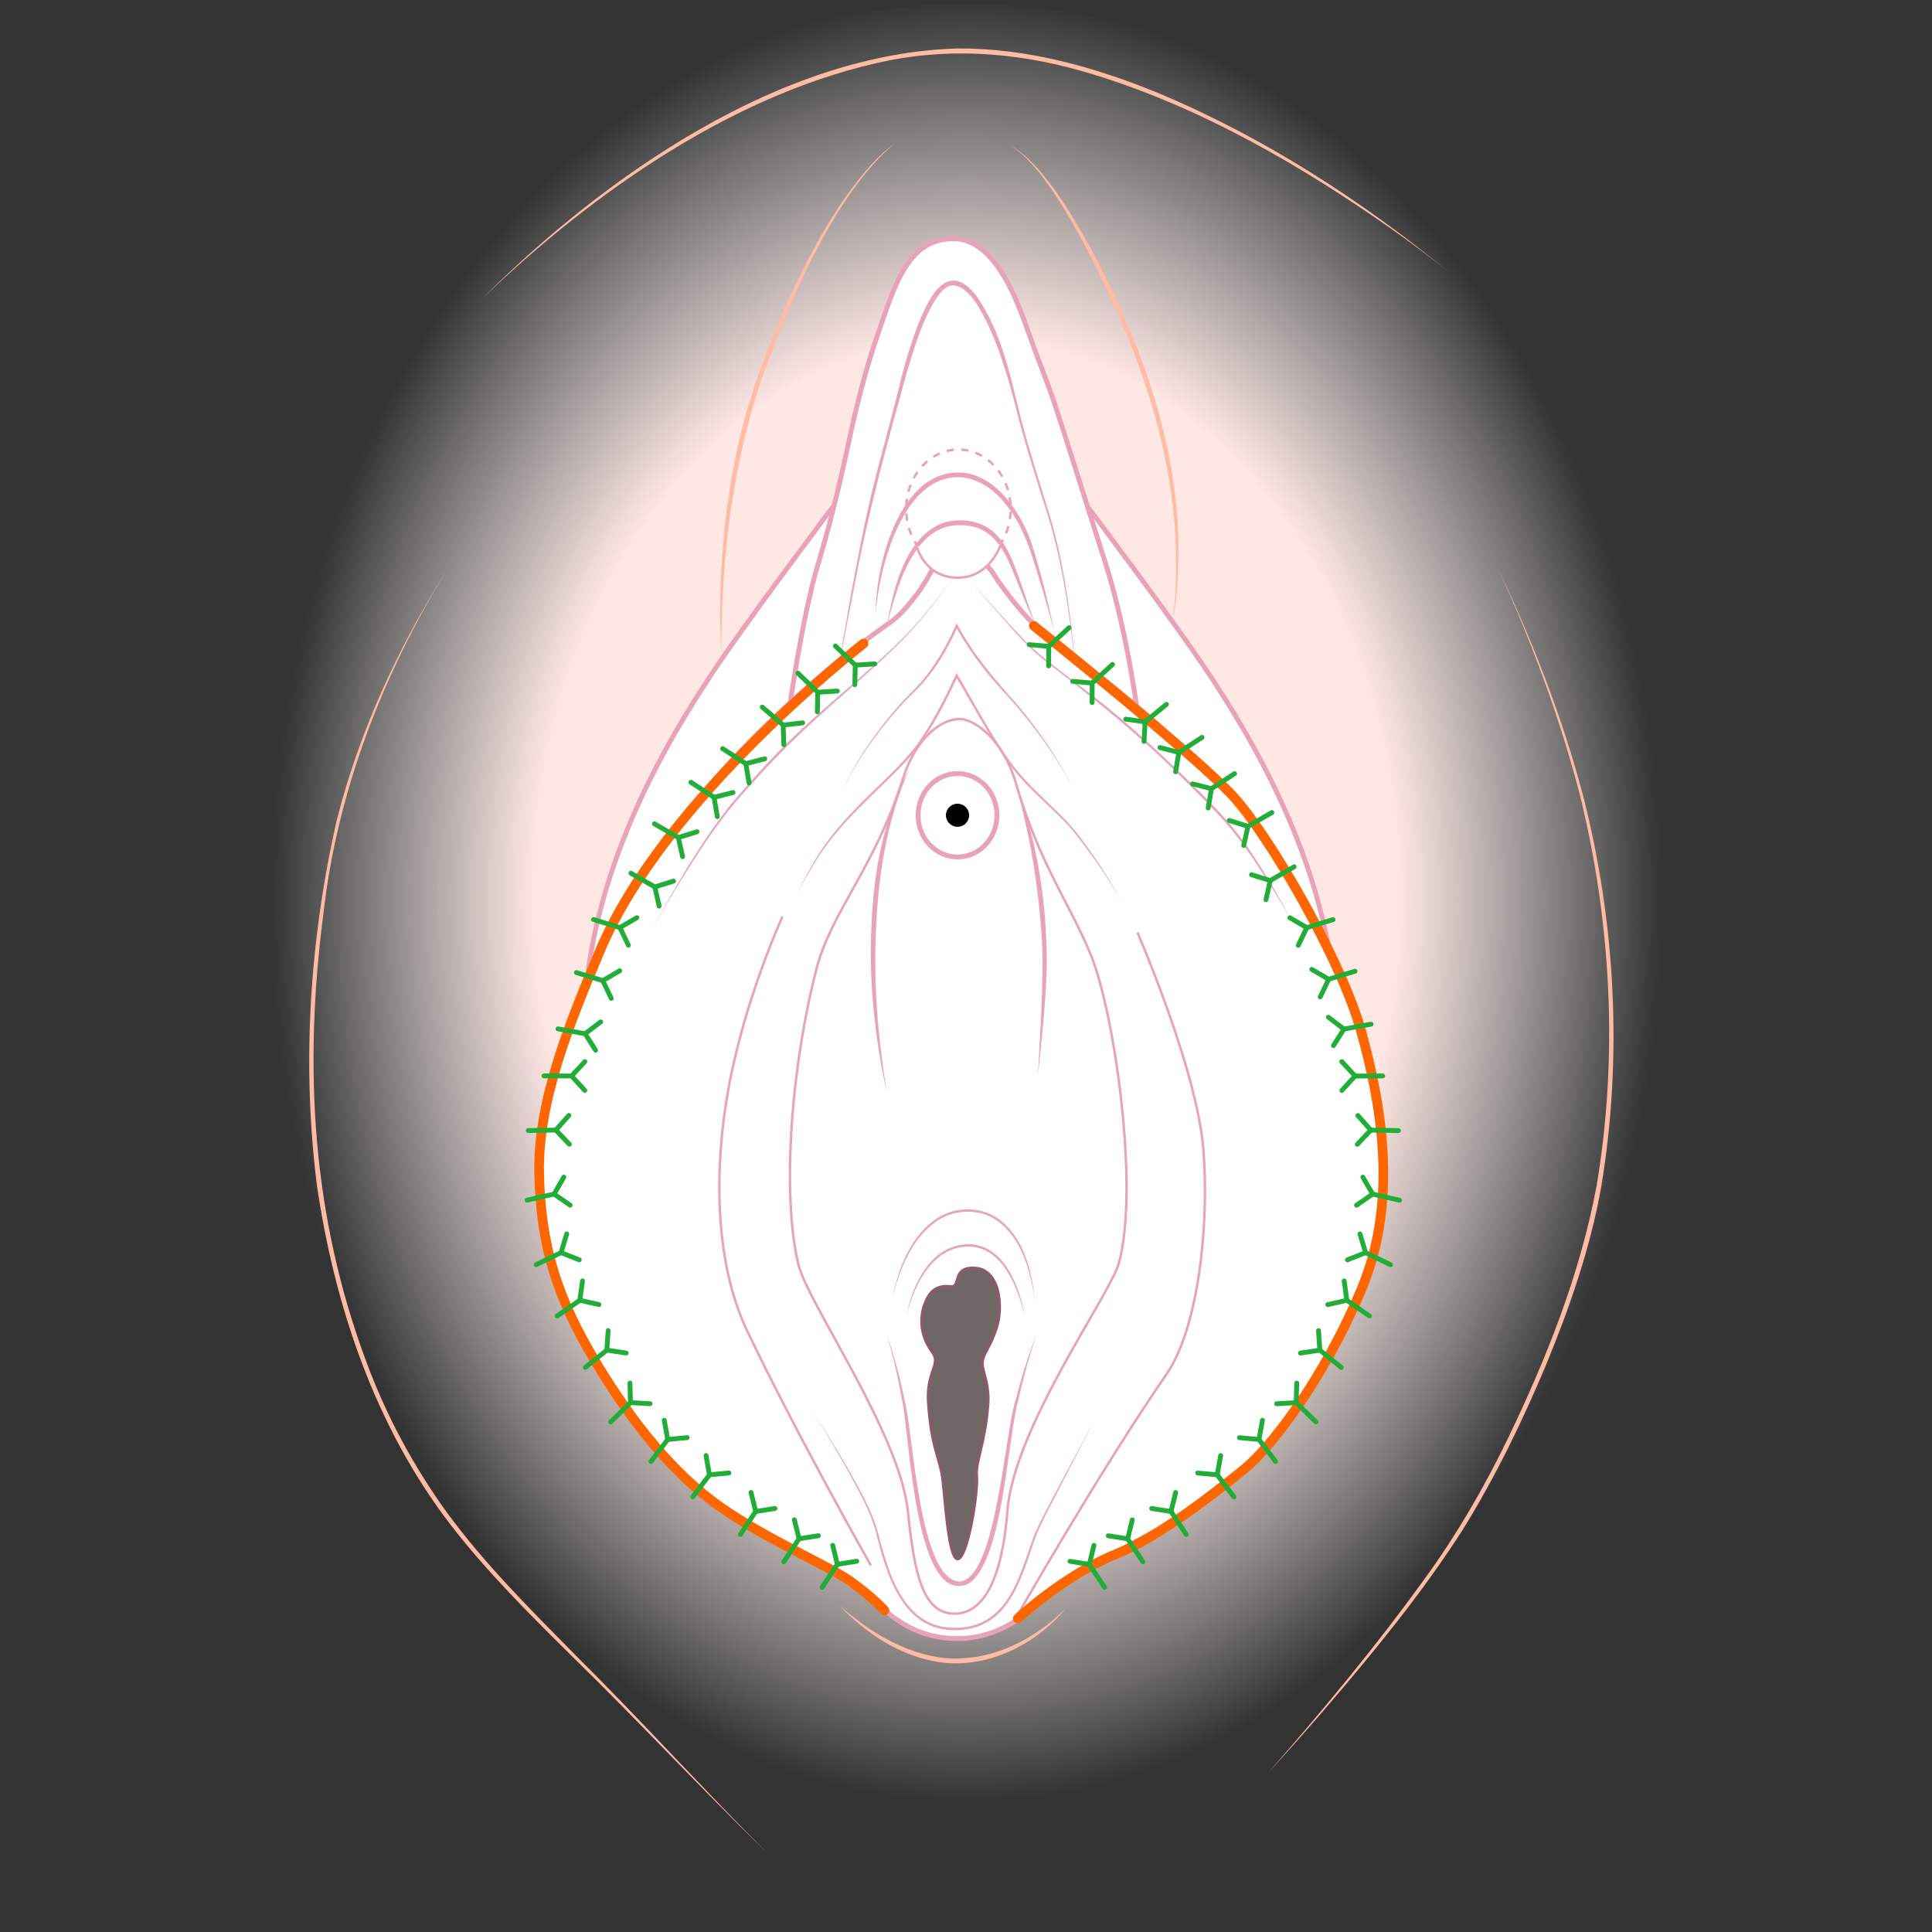 <?xml version="1.0" encoding="UTF-8"?>
<svg xmlns="http://www.w3.org/2000/svg" xmlns:xlink="http://www.w3.org/1999/xlink" viewBox="0 0 800 800">
  <rect x="0" y="0" width="800" height="800" fill="#333333" stroke="none"/>
  <defs>
    <style>
      .cls-1 {
        fill: url(#_名称未設定グラデーション_35);
      }

      .cls-1, .cls-2, .cls-3, .cls-4, .cls-5 {
        stroke-width: 0px;
      }

      .cls-6, .cls-7, .cls-8, .cls-9, .cls-10, .cls-11, .cls-12 {
        stroke-miterlimit: 10;
      }

      .cls-6, .cls-7, .cls-10, .cls-12 {
        stroke: #e9a3b9;
      }

      .cls-6, .cls-7, .cls-3 {
        fill: #fff;
      }

      .cls-6, .cls-9 {
        stroke-width: 2px;
      }

      .cls-13 {
        stroke-linejoin: round;
      }

      .cls-13, .cls-9, .cls-10, .cls-11, .cls-12 {
        fill: none;
      }

      .cls-13, .cls-9, .cls-11 {
        stroke-linecap: round;
      }

      .cls-13, .cls-11 {
        stroke: #f60;
        stroke-width: 4px;
      }

      .cls-8 {
        fill: #716666;
        stroke: #92576c;
      }

      .cls-9 {
        stroke: #22ac38;
      }

      .cls-10 {
        stroke-dasharray: 0 0 3.03 3.03;
      }

      .cls-4 {
        fill: #e9a3b9;
      }

      .cls-5 {
        fill: #ffbba3;
      }
    </style>
    <radialGradient id="_名称未設定グラデーション_35" data-name="名称未設定グラデーション 35" cx="344.75" cy="327.32" fx="344.75" fy="327.32" r="259.41" gradientTransform="translate(17.49 -98.8) scale(1.11 1.44)" gradientUnits="userSpaceOnUse">
      <stop offset="0" stop-color="#ffe7e3"/>
      <stop offset=".62" stop-color="#ffe7e3"/>
      <stop offset="1" stop-color="#fff" stop-opacity="0"/>
    </radialGradient>
  </defs>
  <g id="_下地" data-name="下地">
    <ellipse class="cls-1" cx="400" cy="373.4" rx="304.95" ry="371.79"/>
  </g>
  <g id="_性器" data-name="性器">
    <path class="cls-6" d="m389.51,151.08s-59.86,77.81-87.79,117.72c-23.59,33.7-49.88,78.81-57.83,130.69-5.16,33.66,18.92,88.79,18.92,88.79,0,0,13.57-61.61,42.9-118.72,18.95-36.91,40.8-65.35,58.86-98.76,19.95-36.91,24.94-119.71,24.94-119.71Z"/>
    <path class="cls-6" d="m405.78,151.08s59.86,77.81,87.79,117.72c23.59,33.7,49.88,78.81,57.83,130.69,5.16,33.66-18.92,88.79-18.92,88.79,0,0-20.86-69.59-50.19-126.7-18.95-36.91-40.8-65.35-58.86-98.76-19.95-36.91-17.65-111.73-17.65-111.73Z"/>
    <path class="cls-5" d="m619.63,233.88c14.7,30.9,27.3,62.93,36.01,96.05,13.34,52.58,16.28,108.02,7.38,161.59-4.53,25.37-13.04,49.84-22.82,73.61-9.93,23.71-21.22,46.91-34.8,68.76-16.99,26.41-37.03,50.79-57.46,74.56-7.47,8.62-15.04,17.16-22.76,25.56,22.51-25.75,44.39-52.1,64.42-79.83,13.44-18.42,24.9-38.13,34.83-58.64,16-33.24,29.86-68.01,36.66-104.37,8.98-53.3,6.13-108.49-6.63-160.95-8.51-33.11-20.54-65.31-34.83-96.36h0Z"/>
    <path class="cls-5" d="m199.81,123.48c50.62-50.42,123.31-101.46,197-103.42,28.58-.12,56.65,7.73,82.9,18.51,43.68,18.3,83.96,44.34,120.48,74.27-7.34-5.96-14.94-11.6-22.64-17.09-38.51-27.07-79.94-51.19-125.15-65.03-27.29-8.37-55.43-11.23-83.6-5.83-63.36,12.59-122.95,54.5-168.99,98.6h0Z"/>
    <path class="cls-5" d="m184.66,236.54c-26.18,43.02-44.96,91.04-50.67,141.26-8.36,63.71-4.94,125.52,17.71,186.08,8.15,22.13,19.42,43.09,33.21,62.21,15.82,21.61,34.93,40.58,53.71,59.61,26.87,26.67,52.25,54.82,79.06,81.57-27.13-26.42-52.9-54.17-79.99-80.63-17.96-17.76-35.97-35.59-51.42-55.67-30.96-40.42-47.63-89.94-55.01-139.89-6.35-50.15-3.08-101.53,8.02-150.79,9.22-36.78,25.32-71.67,45.37-103.76h0Z"/>
    <path class="cls-6" d="m470.65,292.41s-4.32-32.59-13.3-60.52c-7.06-21.98-16.73-52.96-20.58-64.51-2.99-8.98-5.99-15.96-10.97-29.93-4.26-11.93-13.35-37.99-30.29-38.57-19.29-.67-24.97,18.95-31.92,39.24-4.03,11.75-5.99,18.95-8.98,30.93-3.08,12.31-6.98,34.92-15.96,64.85-6.63,22.1-11.97,60.86-11.97,60.86"/>
    <g>
      <path class="cls-3" d="m445.74,282.43s-2.79-41.75-11.31-68.5c-4.66-14.63-11.01-34.92-14-47.89-3.43-14.87-13.67-48.88-25.94-48.88-10.67,0-19.8,36.3-22.95,48.88-2.99,11.97-7.98,27.93-12.97,50.88-5.79,26.65-12.6,66.84-12.6,66.84"/>
      <path class="cls-4" d="m445.74,282.43c-1.97-21.95-4.69-44.01-10.72-65.25-1.79-6.05-4.74-14.93-6.6-21.08-2.17-7.04-4.29-14.1-6.22-21.21-3.56-14.22-7.31-28.51-13.71-41.76-2.81-5.38-7.11-14.21-13.68-14.98-3.32-.07-5.75,3.38-7.5,5.97-5.72,9.33-8.78,20.06-11.93,30.51-7.88,28.37-15.66,56.76-21.15,85.72-2.89,14.44-5.59,28.92-8.24,43.4,3.54-21.81,7.27-43.59,11.72-65.24,3.68-18.05,8.89-35.74,13.44-53.58,2.54-10.79,5.39-21.5,9.55-31.83,4.65-11.5,12.3-25.33,23.72-10.43,10.76,15.35,14.09,34.18,18.68,51.96,3.71,14,8.45,28.44,12.62,42.33,5.84,21.34,8.37,43.45,10.03,65.45h0Z"/>
    </g>
    <path class="cls-4" d="m367.26,259.15c2.51-14.79,7.37-36.57,23.08-42.58,6.99-2.26,15.44-1.19,21.08,3.72,3.71,3.26,6.03,7.68,7.91,12.13,3.63,8.82,6.13,17.94,9.78,26.73-4.36-8.4-7.35-17.5-11.21-26.1-4.03-9.12-9.66-15.66-20.27-15.58-19.52-.49-26.47,26.5-30.37,41.69h0Z"/>
    <g>
      <path class="cls-12" d="m414.59,224.82c.26-.42.51-.86.75-1.3"/>
      <path class="cls-10" d="m416.6,220.78c1.21-3.06,1.88-6.46,1.88-10.04,0-13.58-9.68-24.59-21.62-24.59s-21.62,11.01-21.62,24.59c0,4.37,1,8.46,2.75,12.02"/>
      <path class="cls-12" d="m378.71,224.1c.25.44.51.86.78,1.28"/>
    </g>
    <path class="cls-4" d="m362.61,254.5c-.29-20.93,10.64-63.27,38.27-58.45,9.94,2.1,17,10.44,21.79,18.87,1.6,2.84,2.97,5.8,4.08,8.86,3.99,12.32,7.17,24.75,9.68,37.37-2.47-9.32-5.19-18.55-8.09-27.73-2.69-9.07-6.41-18.17-12.58-25.42-5.8-7.2-15.04-12.36-24.38-9.71-19.16,5.15-27.69,38.59-28.78,56.21h0Z"/>
    <path class="cls-6" d="m411.82,238.31c3.33,5.21,14.14,20.16,24.94,27.82,33.25,23.61,67.16,53.91,88.12,82.14,25.18,33.9,46.29,92.18,47.85,134.35,1.7,46-26.86,96.57-56.5,125.04-23.18,22.26-38.5,24.32-78.81,49.88-6.14,3.89-18.62,20.95-40.9,20.95s-31.96-14.58-39.57-19.62c-27.6-18.29-52.24-26.56-78.95-52.21-29.64-28.46-57.13-80.03-55.43-126.03,1.56-42.16,29.72-101.11,54.9-135.01,22.58-30.4,53.87-61.85,91.45-88.12,5.4-3.77,12.64-13.3,15.96-19.62,2.07-3.92,7.65-10.31,11.64-10.31s10.71,3.57,15.3,10.75Z"/>
    <path class="cls-7" d="m397.19,297.73c-7.32,0-17.96,7.76-23.28,24.61-11.64,36.91-29.93,55.53-35.91,79.14-11.45,45.16-13.85,96.23-7.32,122.38,4,16,41.9,69.83,45.23,101.76,2.64,25.32,5.97,42.57,19.29,42.57s20-17.25,21.95-42.57c2.66-34.58,42.75-89.77,46.22-102.76,8.47-31.72-2.03-103.88-11.64-127.36-8.98-21.95-21.13-37.09-31.26-71.83-4.66-15.96-15.96-25.94-23.28-25.94Z"/>
    <ellipse class="cls-6" cx="396.49" cy="337.58" rx="16.33" ry="17.27"/>
    <ellipse class="cls-2" cx="396.49" cy="337.58" rx="4.8" ry="4.78"/>
    <path class="cls-4" d="m464.36,373.55c-4.47-8.63-10.23-16.5-15.98-24.31-2.86-3.92-6.01-7.59-9.46-11-6.94-6.78-14.41-13.15-20.32-20.93-8.7-11.74-15.44-24.76-22.89-37.29,0,0,.89-.04.89-.04-6.02,12.75-12.45,25.68-22.18,36.05-12.99,13.54-27.9,25.52-37.5,41.91-2.47,4-4.8,8.09-6.92,12.29,2-4.26,4.21-8.42,6.57-12.5,6.95-12.38,17.08-22.59,27.24-32.34,6.75-6.54,13.58-13.07,18.58-21.03,5.26-8.15,9.69-16.85,13.71-25.68,7.55,12.78,14.4,26.12,23.2,38.09,5.87,7.75,13.27,14.1,20.14,20.94,3.44,3.45,6.61,7.19,9.42,11.16,5.68,7.88,11.2,15.95,15.48,24.68h0Z"/>
    <path class="cls-4" d="m376.57,318.35c-9.19,20.9-12.93,43.63-13.81,66.34-1.15,22.78.85,45.51,4.5,68.01-4.88-22.31-7.48-45.22-6.46-68.09.77-22.79,4.93-46,15.77-66.26h0Z"/>
    <path class="cls-4" d="m419.8,322.34c9.39,24.26,13.65,50.46,13.66,76.44-.3,15.6-2.08,31.1-3.68,46.6.82-18.35,3.02-44.02,1.21-62.08-1.61-20.64-5.22-41.12-11.19-60.96h0Z"/>
    <path class="cls-4" d="m336.67,584.71c5.05,7.75,9.93,15.61,14.57,23.62,4.51,8.08,9.28,16.13,11.97,25.06,4.33,16.43,10.12,39.72,30.67,40.6,22.75.98,27.71-19.63,33.88-37.02,1.37-3.84,4.09-8.9,5.99-12.55,0,0,6.46-12.28,6.46-12.28l13.18-24.42-12.75,24.65c-3.6,7.37-9.36,17.32-12.16,24.88-6.05,17.88-11.44,38.73-34.64,37.75-20.96-.88-27.21-24.64-31.34-41.39-2.56-8.85-7.3-16.95-11.66-25.03-4.5-8.07-9.25-16.02-14.17-23.85h0Z"/>
    <path class="cls-12" d="m324.03,379.53s-15.84,34.28-22.61,72.49c-5.39,30.38-6.01,69.77,7.98,99.1,20.62,43.23,51.21,97.1,51.21,97.1"/>
    <path class="cls-12" d="m420.55,670.17s34.57-60.68,62.44-101.09c13.3-19.29,17.79-62,15.3-93.11-2.66-33.25-27.27-89.79-27.27-89.79"/>
    <path class="cls-7" d="m379.57,226.23s3.33,12.97,16.96,12.97,17.96-13.97,17.96-13.97"/>
    <path class="cls-4" d="m394.09,239.64c-6.7,9.91-14.2,19.34-22.76,27.71-14.26,13.95-29.91,26.43-44.12,40.4-8.47,8.41-16.59,17.23-24.29,26.35-7.52,9.29-14.05,19.33-20.36,29.48-4.21,6.77-8.28,13.64-12.18,20.6,9.51-17.5,19.51-34.93,31.87-50.62,7.72-9.18,15.7-18.11,24.29-26.49,14.32-13.94,30.08-26.21,44.46-40.04,8.66-8.26,16.26-17.57,23.08-27.39h0Z"/>
    <path class="cls-4" d="m401.51,240.2c8.03,9.01,16.17,18.19,24.57,26.86,8.94,8.2,19,15.07,28.47,22.65,12.75,10.01,24.65,21.05,36.29,32.31,5.79,5.66,11.54,11.38,16.94,17.44,5.35,6.12,9.99,12.81,14.33,19.66,4.34,6.84,8.35,13.89,12.08,21.08-1.99-3.53-4.07-7-6.19-10.44-6.37-10.28-12.97-20.56-20.94-29.65-5.4-5.99-11.13-11.72-16.89-17.39-17.18-17.21-35.93-32.56-55.24-47.33-6.47-4.91-12.18-10.73-17.46-16.88-5.38-6.05-10.7-12.15-15.96-18.31h0Z"/>
    <path class="cls-5" d="m347.64,664.85c12.26,10.82,27.14,19.95,43.65,21.73,18.8,1.6,37.18-7.46,50.13-20.73-5.62,6.91-12.76,12.65-20.79,16.71-10.02,5.14-21.73,7.45-32.89,5.51-15.52-2.69-29.43-11.96-40.1-23.21h0Z"/>
    <path class="cls-5" d="m370.55,59.3c-25.47,21.18-44.58,67.65-55.55,98.74-12.06,36.19-16.49,74.7-16.27,112.76-1.2-19.1-.32-38.3,1.91-57.33,1.8-14.26,4.41-28.45,8.27-42.31,6.82-22.95,15.9-45.27,27.12-66.43,4.52-8.44,9.45-16.69,15.06-24.46,5.67-7.65,11.7-15.34,19.47-20.96h0Z"/>
    <path class="cls-5" d="m418.44,60.29c13.22,7.35,25.7,29.13,33.07,42.34,21.36,39.77,37.35,83.53,36.43,129.24-.2,9.03-.8,18.1-2.66,26.95,1.42-8.91,1.81-17.95,1.69-26.95-.15-45.36-16.21-88.69-36.82-128.51-7.02-13.18-19.11-35.3-31.71-43.07h0Z"/>
    <path class="cls-4" d="m347.61,328.99c6.29-12.79,14.17-24.83,23.52-35.61,4.62-5.26,10.19-10.12,14.17-15.92,4.33-6.04,7.92-12.62,10.81-19.44,0,0,.49.9.49.9,6.42,12.11,15.41,22.55,24.51,32.7,8.83,10.48,16.63,21.87,22.93,34.03-6.54-12.02-14.56-23.22-23.44-33.6-4.46-5.19-9.39-10.01-13.51-15.5-4.19-5.45-8.05-11.13-11.37-17.18l.9-.04c-4.35,9.8-9.95,19.21-17.61,26.78,0,0-3.78,3.77-3.78,3.77-11.05,11.57-20.3,24.87-27.62,39.1h0Z"/>
    <path class="cls-8" d="m382.56,540.76c1.94-5.77,4.81-8.82,11.08-8.1,4.43.51.15-8.69,10.64-7.6,9.75,1.01,11.31,15.96,8.42,24.82-2.69,8.26-5.1,9.88-5.76,13.68s2.97,8.75,2.22,18.24c-1.33,16.72-5.32,23.55-4.66,29.63.67,6.08-3.75,34.19-7.98,34.19s-5.32-28.87-6.65-35.71c-1.33-6.84-4.39-11.95-5.54-29.13-.89-13.17,5.54-15.7,1.55-21.02s-5.54-12.41-3.33-19Z"/>
    <path class="cls-4" d="m367.26,552.92c3.08,8.7,5.44,17.65,7.29,26.69,3.65,13.93,6.08,74.51,22.7,75.26,15.35-.83,18.68-61.86,23.43-75.61,2.28-8.94,5.01-17.79,8.44-26.35-2.97,8.73-5.4,17.62-7.4,26.6-4.79,17.4-6.3,66.8-20.67,76.28-22.36,10.21-24.36-62.82-27.54-75.99-1.57-9.06-3.62-18.05-6.25-26.89h0Z"/>
    <path class="cls-4" d="m375.58,544.18c2.32-12.89,10.27-28.7,25.2-28.98,15.09-.07,21.42,17.76,23.68,30.12-2.84-11.63-9.3-29.38-23.66-29.13-14.55.25-22.17,15.59-25.22,27.99h0Z"/>
    <path class="cls-4" d="m369.59,537.08c2.51-12.29,7.68-25.63,18.61-32.74,7.35-4.69,17.44-4.86,24.75.02,10.75,7.48,14.43,21.74,15.5,34.12-1.66-12.18-5.4-26-16-33.36-7.03-4.59-16.7-4.42-23.77,0-10.82,7-16.02,19.92-19.09,31.96h0Z"/>
  </g>
  <g id="_傷跡" data-name="傷跡">
    <path class="cls-13" d="m421.43,670.17s19.3-17.94,40.57-26.6c17.96-7.32,39.24-23.94,53.21-35.25,9.93-8.04,32.03-35.24,48.55-74.49,15.96-37.91,7.44-79.11,0-106.41-7.98-29.26-37.91-81.14-53.21-97.76-15.93-17.32-82.47-70.5-82.47-70.5"/>
    <path class="cls-11" d="m357.59,266.47s-82.47,63.85-109.07,127.03c-12.61,29.95-25.94,62.51-25.27,92.44.67,29.93,7.32,51.21,23.28,77.81,15.96,26.6,32.59,46.56,51.21,59.86,18.62,13.3,45.23,24.61,54.54,31.26,9.31,6.65,13.97,11.97,13.97,11.97"/>
  </g>
  <g id="_テキスト" data-name="テキスト">
    <g>
      <polyline class="cls-9" points="486.8 319.56 488.15 311.56 480.3 309.56"/>
      <line class="cls-9" x1="487.94" y1="311.7" x2="497.73" y2="305.33"/>
    </g>
    <g>
      <polyline class="cls-9" points="500.29 334.57 501.64 326.58 493.79 324.57"/>
      <line class="cls-9" x1="501.43" y1="326.71" x2="511.22" y2="320.35"/>
    </g>
    <g>
      <polyline class="cls-9" points="514.99 350.08 516.76 342.17 509.02 339.74"/>
      <line class="cls-9" x1="516.54" y1="342.29" x2="526.66" y2="336.46"/>
    </g>
    <g>
      <polyline class="cls-9" points="434.23 275.74 434.25 267.64 426.18 266.94"/>
      <line class="cls-9" x1="434.07" y1="267.8" x2="442.69" y2="259.92"/>
    </g>
    <g>
      <polyline class="cls-9" points="452.22 290.94 452.24 282.84 444.17 282.14"/>
      <line class="cls-9" x1="452.06" y1="283" x2="460.67" y2="275.12"/>
    </g>
    <g>
      <polyline class="cls-9" points="473.71 307 474.17 298.9 466.14 297.78"/>
      <line class="cls-9" x1="473.97" y1="299.06" x2="483" y2="291.65"/>
    </g>
    <g>
      <polyline class="cls-9" points="524.21 372.54 525.98 364.63 518.24 362.21"/>
      <line class="cls-9" x1="525.76" y1="364.75" x2="535.88" y2="358.92"/>
    </g>
    <g>
      <polyline class="cls-9" points="537.6 391.43 541.1 384.11 534.1 380.02"/>
      <line class="cls-9" x1="540.86" y1="384.19" x2="552.02" y2="380.77"/>
    </g>
    <g>
      <polyline class="cls-9" points="546.68 412.81 550.17 405.49 543.18 401.4"/>
      <line class="cls-9" x1="549.93" y1="405.57" x2="561.1" y2="402.15"/>
    </g>
    <g>
      <polyline class="cls-9" points="552.16 432.96 556.5 426.12 550.05 421.22"/>
      <line class="cls-9" x1="556.26" y1="426.16" x2="567.75" y2="424.09"/>
    </g>
    <g>
      <polyline class="cls-9" points="555.64 451.53 561.11 445.55 555.61 439.6"/>
      <line class="cls-9" x1="560.86" y1="445.55" x2="572.54" y2="445.52"/>
    </g>
    <g>
      <polyline class="cls-9" points="562.04 473.83 567.63 467.96 562.25 461.9"/>
      <line class="cls-9" x1="567.38" y1="467.95" x2="579.06" y2="468.16"/>
    </g>
    <g>
      <polyline class="cls-9" points="561.7 499.06 568.37 494.45 564.33 487.43"/>
      <line class="cls-9" x1="568.13" y1="494.4" x2="579.52" y2="496.97"/>
    </g>
    <g>
      <polyline class="cls-9" points="557.94 521.68 565.47 518.7 563.13 510.95"/>
      <line class="cls-9" x1="565.25" y1="518.6" x2="575.76" y2="523.68"/>
    </g>
    <g>
      <polyline class="cls-9" points="549.79 540.21 557.7 538.43 556.59 530.4"/>
      <line class="cls-9" x1="557.49" y1="538.29" x2="567.09" y2="544.95"/>
    </g>
    <g>
      <polyline class="cls-9" points="538.5 560.29 546.51 559.08 545.97 550.99"/>
      <line class="cls-9" x1="546.32" y1="558.92" x2="555.43" y2="566.23"/>
    </g>
    <g>
      <polyline class="cls-9" points="528.63 581.27 536.72 580.81 536.94 572.71"/>
      <line class="cls-9" x1="536.54" y1="580.64" x2="544.92" y2="588.78"/>
    </g>
    <g>
      <polyline class="cls-9" points="513.25 595.31 521.31 596.07 522.75 588.09"/>
      <line class="cls-9" x1="521.16" y1="595.87" x2="528.22" y2="605.18"/>
    </g>
    <g>
      <polyline class="cls-9" points="495.95 609.94 504.02 610.7 505.46 602.73"/>
      <line class="cls-9" x1="503.87" y1="610.5" x2="510.93" y2="619.81"/>
    </g>
    <g>
      <polyline class="cls-9" points="476.88 624.62 484.89 625.89 486.82 618.02"/>
      <line class="cls-9" x1="484.75" y1="625.68" x2="491.21" y2="635.41"/>
    </g>
    <g>
      <polyline class="cls-9" points="458.92 635.93 466.93 637.2 468.86 629.33"/>
      <line class="cls-9" x1="466.79" y1="636.99" x2="473.26" y2="646.72"/>
    </g>
    <g>
      <polyline class="cls-9" points="443.05 646.5 451.06 647.77 452.99 639.9"/>
      <line class="cls-9" x1="450.92" y1="647.56" x2="457.38" y2="657.29"/>
    </g>
    <g>
      <polyline class="cls-9" points="310.17 324.21 308.82 316.22 316.68 314.21"/>
      <line class="cls-9" x1="309.03" y1="316.36" x2="299.25" y2="309.99"/>
    </g>
    <g>
      <polyline class="cls-9" points="297.03 338.16 295.68 330.16 303.53 328.16"/>
      <line class="cls-9" x1="295.89" y1="330.3" x2="286.1" y2="323.93"/>
    </g>
    <g>
      <polyline class="cls-9" points="282.66 354.73 280.88 346.82 288.62 344.4"/>
      <line class="cls-9" x1="281.1" y1="346.95" x2="270.99" y2="341.11"/>
    </g>
    <g>
      <polyline class="cls-9" points="353.97 283.51 354.14 275.41 362.23 274.91"/>
      <line class="cls-9" x1="354.32" y1="275.58" x2="345.9" y2="267.5"/>
    </g>
    <g>
      <polyline class="cls-9" points="338.45 294.75 338.62 286.65 346.71 286.15"/>
      <line class="cls-9" x1="338.8" y1="286.82" x2="330.38" y2="278.74"/>
    </g>
    <g>
      <polyline class="cls-9" points="324.56 308.35 324.3 300.25 332.35 299.32"/>
      <line class="cls-9" x1="324.49" y1="300.42" x2="315.64" y2="292.79"/>
    </g>
    <g>
      <polyline class="cls-9" points="272.93 375.18 271.15 367.27 278.89 364.85"/>
      <line class="cls-9" x1="271.37" y1="367.4" x2="261.26" y2="361.56"/>
    </g>
    <g>
      <polyline class="cls-9" points="260.2 391.41 256.7 384.1 263.69 380"/>
      <line class="cls-9" x1="256.94" y1="384.17" x2="245.77" y2="380.75"/>
    </g>
    <g>
      <polyline class="cls-9" points="253.1 413.38 249.6 406.07 256.6 401.97"/>
      <line class="cls-9" x1="249.84" y1="406.14" x2="238.68" y2="402.72"/>
    </g>
    <g>
      <polyline class="cls-9" points="246.63 434.89 242.28 428.04 248.74 423.15"/>
      <line class="cls-9" x1="242.53" y1="428.09" x2="231.03" y2="426.02"/>
    </g>
    <g>
      <polyline class="cls-9" points="242.16 451.51 236.68 445.53 242.19 439.58"/>
      <line class="cls-9" x1="236.94" y1="445.53" x2="225.26" y2="445.5"/>
    </g>
    <g>
      <polyline class="cls-9" points="235.76 473.81 230.17 467.94 235.55 461.88"/>
      <line class="cls-9" x1="230.42" y1="467.94" x2="218.74" y2="468.14"/>
    </g>
    <g>
      <polyline class="cls-9" points="236.09 499.05 229.43 494.44 233.47 487.41"/>
      <line class="cls-9" x1="229.67" y1="494.38" x2="218.28" y2="496.95"/>
    </g>
    <g>
      <polyline class="cls-9" points="239.86 521.67 232.32 518.69 234.67 510.93"/>
      <line class="cls-9" x1="232.55" y1="518.58" x2="222.04" y2="523.66"/>
    </g>
    <g>
      <polyline class="cls-9" points="248.01 540.19 240.1 538.41 241.21 530.39"/>
      <line class="cls-9" x1="240.31" y1="538.27" x2="230.71" y2="544.93"/>
    </g>
    <g>
      <polyline class="cls-9" points="259.3 560.27 251.28 559.06 251.83 550.97"/>
      <line class="cls-9" x1="251.48" y1="558.9" x2="242.37" y2="566.21"/>
    </g>
    <g>
      <polyline class="cls-9" points="269.17 581.25 261.07 580.8 260.85 572.69"/>
      <line class="cls-9" x1="261.25" y1="580.62" x2="252.88" y2="588.76"/>
    </g>
    <g>
      <polyline class="cls-9" points="284.55 595.29 276.48 596.05 275.05 588.08"/>
      <line class="cls-9" x1="276.63" y1="595.85" x2="269.57" y2="605.16"/>
    </g>
    <g>
      <polyline class="cls-9" points="301.84 609.92 293.77 610.69 292.34 602.71"/>
      <line class="cls-9" x1="293.93" y1="610.49" x2="286.87" y2="619.79"/>
    </g>
    <g>
      <polyline class="cls-9" points="320.92 624.61 312.91 625.87 310.98 618"/>
      <line class="cls-9" x1="313.05" y1="625.67" x2="306.58" y2="635.39"/>
    </g>
    <g>
      <polyline class="cls-9" points="338.87 635.91 330.87 637.18 328.94 629.31"/>
      <line class="cls-9" x1="331.01" y1="636.97" x2="324.54" y2="646.7"/>
    </g>
    <g>
      <polyline class="cls-9" points="354.75 646.48 346.74 647.75 344.81 639.88"/>
      <line class="cls-9" x1="346.88" y1="647.54" x2="340.41" y2="657.27"/>
    </g>
  </g>
</svg>